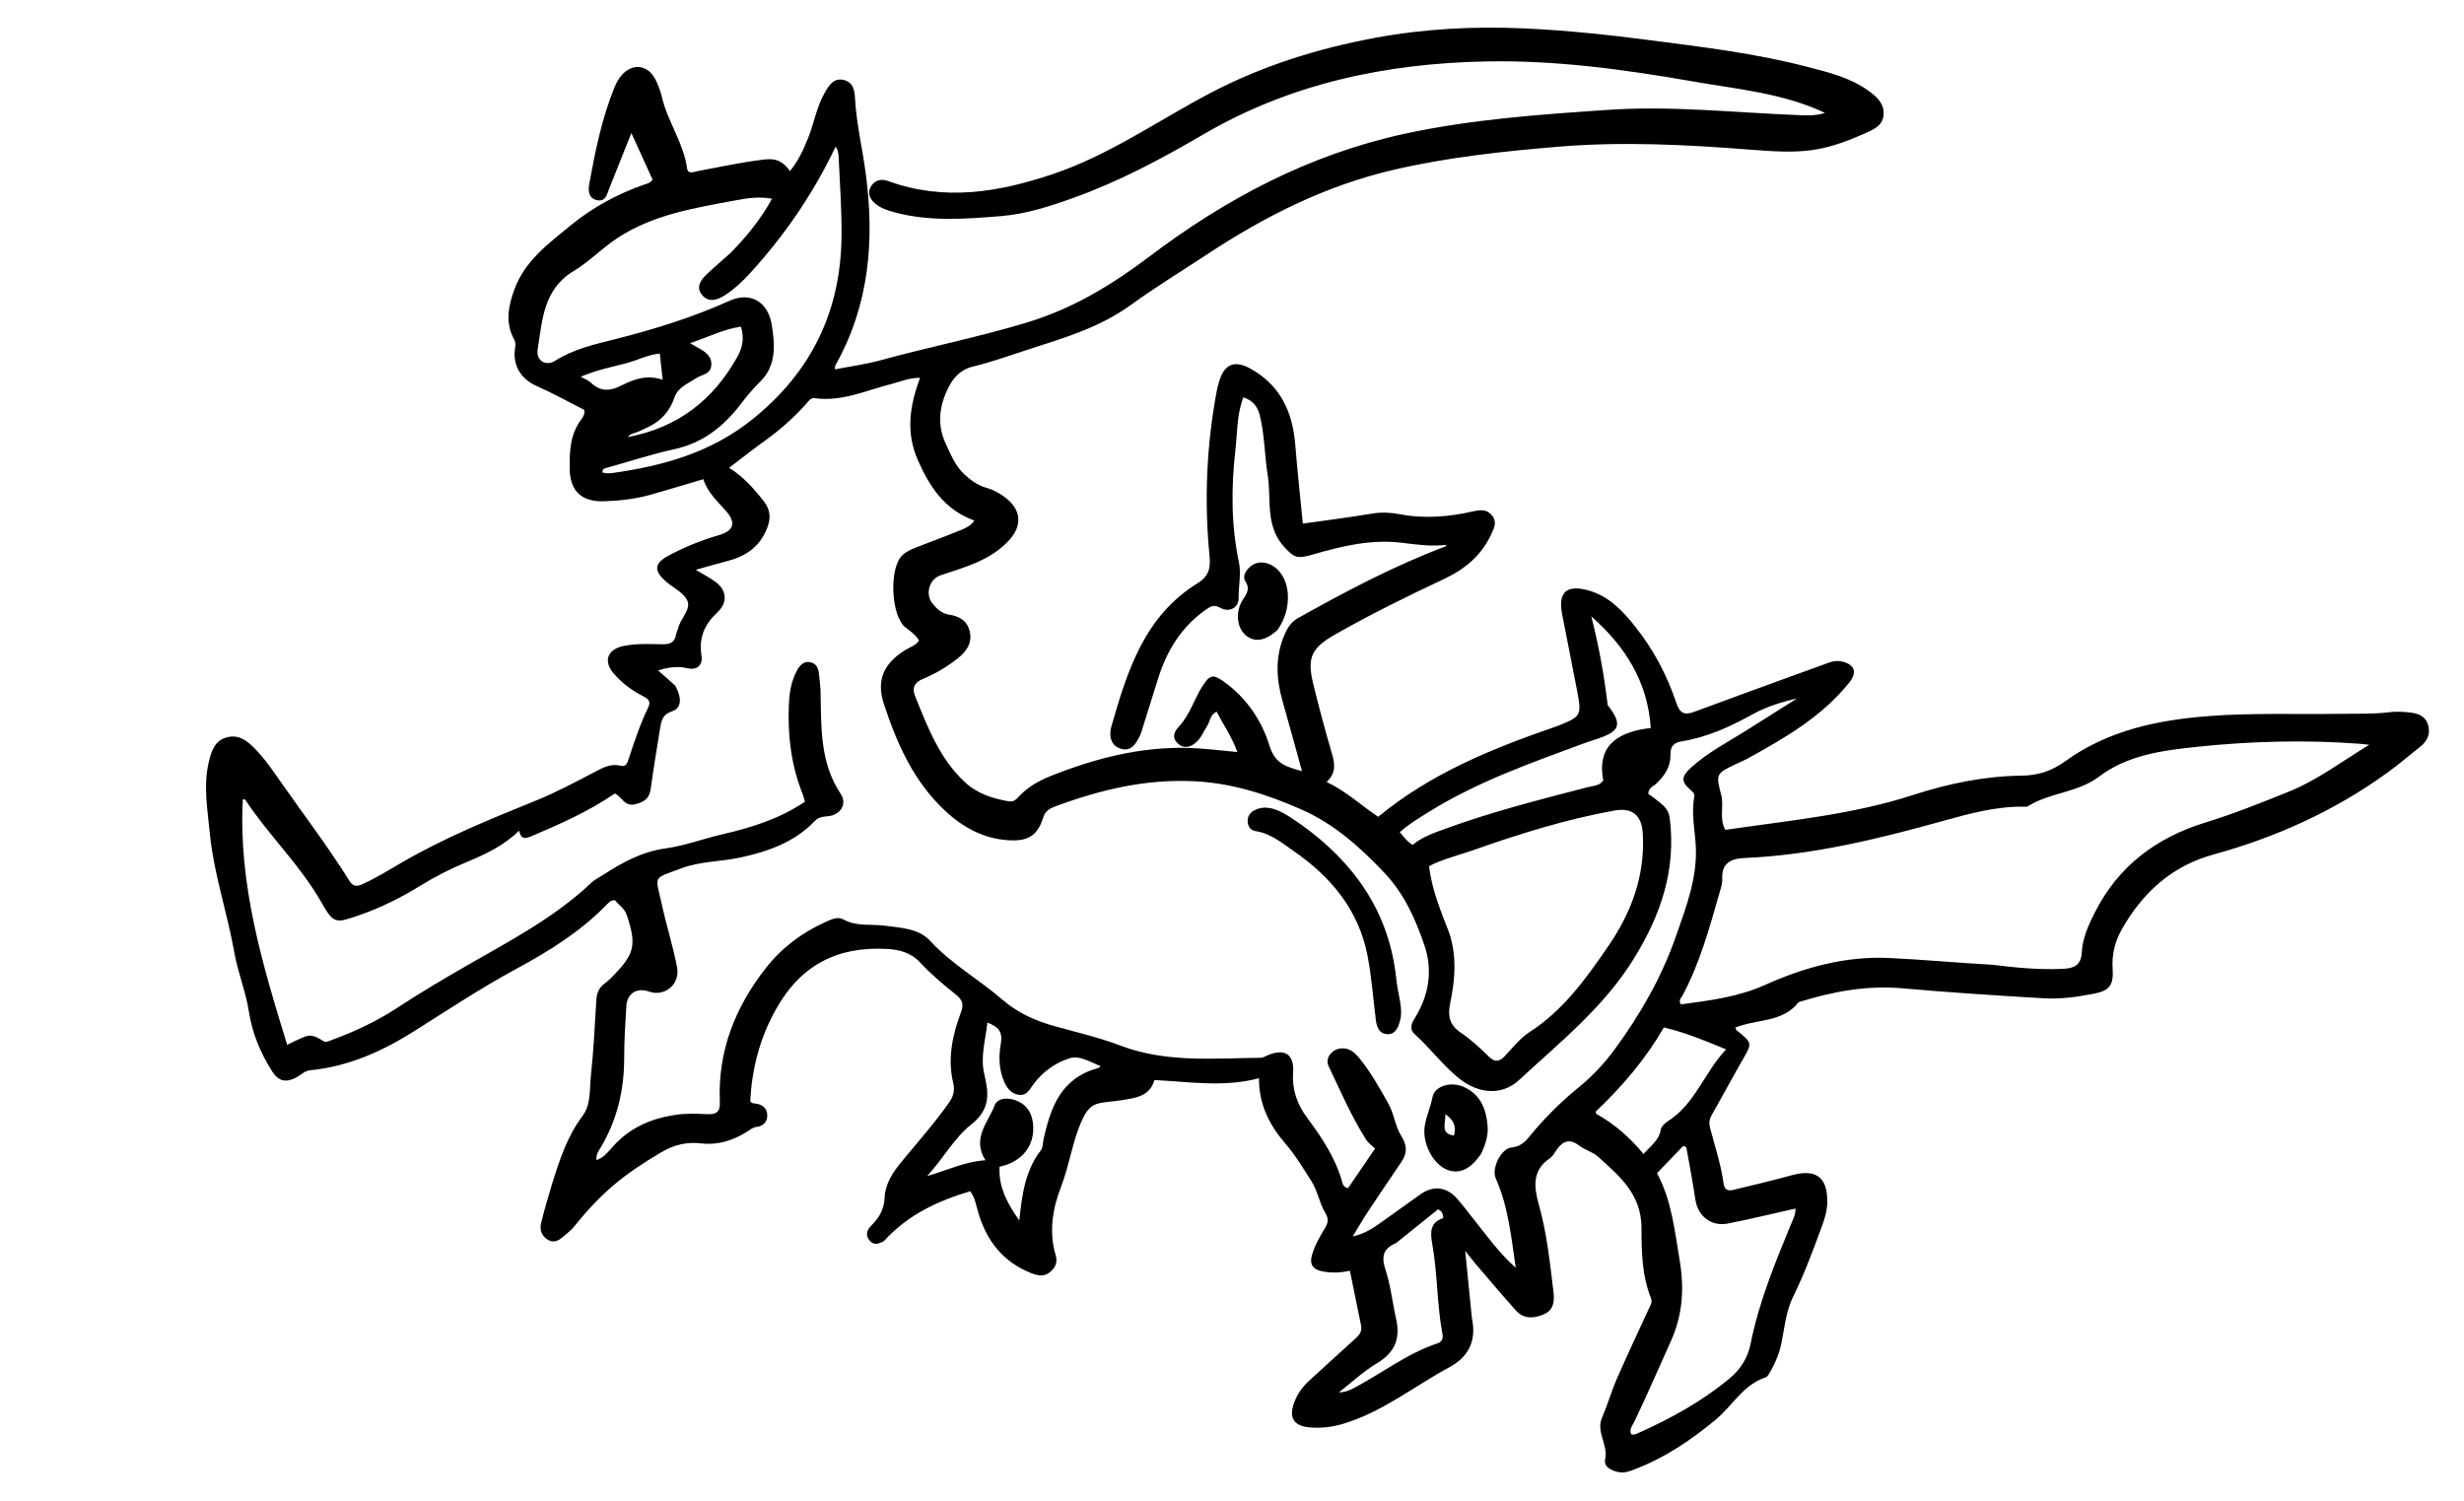 <svg version="1.1" id="Layer_1" xmlns="http://www.w3.org/2000/svg" xmlns:xlink="http://www.w3.org/1999/xlink" x="0px" y="0px"
	 width="100%" viewBox="0 0 1024 624" enable-background="new 0 0 1024 624" xml:space="preserve">
<path fill="#000000" opacity="1" stroke="none" 
	d="
M367.46,515.697 
	C364.903,517.252 362.697,517.604 361.035,515.111 
	C359.56,512.899 360.534,510.916 362.173,509.283 
	C365.412,506.056 367.42,502.6 367.638,497.668 
	C367.884,492.097 370.968,487.313 374.542,482.976 
	C381.215,474.878 388.191,467.025 394.266,458.438 
	C396.102,455.842 396.944,453.426 396.146,450.109 
	C393.718,440.014 395.796,430.199 399.35,420.774 
	C400.713,417.159 399.779,415.359 397.129,413.248 
	C391.919,409.097 386.818,404.802 382.27,399.894 
	C378.637,395.971 373.801,394.664 368.727,394.382 
	C348.34,393.253 333.048,400.77 322.625,419.188 
	C315.74,431.353 312.55,443.962 311.773,457.551 
	C312.285,458.716 313.4,458.547 314.349,458.698 
	C316.997,459.12 318.725,460.713 318.859,463.289 
	C319.007,466.14 317.31,467.986 314.408,468.354 
	C312.807,468.557 311.719,469.528 310.457,470.326 
	C304.673,473.981 298.477,475.988 291.497,475.196 
	C285.581,474.525 280.289,475.653 274.87,478.854 
	C259.335,488.028 250.041,495.506 238.615,509.755 
	C237.386,511.287 235.739,512.491 234.246,513.802 
	C232.271,515.538 230.142,516.844 227.511,515.149 
	C224.933,513.487 224.208,510.907 224.904,508.141 
	C226.284,502.657 227.828,497.208 229.509,491.808 
	C232.573,481.964 235.733,472.257 242.121,463.761 
	C245.658,459.057 244.987,452.592 245.591,446.879 
	C246.693,436.462 247.203,425.979 247.83,415.516 
	C248.003,412.634 248.996,410.402 251.331,408.7 
	C252.402,407.92 253.383,406.998 254.319,406.055 
	C263.791,396.509 264.687,392.764 260.412,380.122 
	C259.525,377.497 257.061,376.091 255.505,374.097 
	C253.836,374.126 252.902,375.176 252,376.102 
	C241.166,387.227 228.158,395.321 214.642,402.622 
	C200.107,410.475 186.355,419.565 172.416,428.38 
	C159.083,436.812 144.904,443.26 128.924,444.8 
	C126.449,445.039 124.865,446.984 122.784,447.986 
	C118.699,449.954 115.731,449.41 113.101,445.266 
	C108.183,437.519 104.82,429.423 103.399,420.227 
	C102.136,412.046 98.854,404.189 97.419,396.022 
	C94.488,379.334 88.841,363.217 87.197,346.277 
	C86.234,336.355 84.413,326.442 86.817,316.489 
	C87.896,312.023 89.27,307.652 94.519,306.386 
	C99.407,305.207 102.784,307.944 105.897,311.115 
	C110.119,315.417 113.486,320.398 116.922,325.313 
	C126.371,338.829 136.394,351.95 145.128,365.954 
	C146.654,368.399 148.141,368.556 150.437,367.537 
	C156.245,364.962 161.607,361.587 167.081,358.409 
	C184.848,348.09 203.82,340.39 222.8,332.691 
	C231.143,329.307 239.088,325.072 247.055,320.887 
	C250.414,319.123 253.822,317.199 257.94,318.25 
	C260.279,318.847 260.756,316.917 261.262,315.387 
	C263.665,308.111 266.056,300.83 269.429,293.93 
	C270.701,291.328 269.056,290.245 267.192,289.299 
	C262.527,286.931 258.429,283.845 255.02,279.873 
	C250.701,274.841 252.35,269.948 258.916,268.532 
	C264.338,267.363 269.873,267.665 275.359,267.76 
	C278.534,267.815 280.483,266.874 280.998,263.587 
	C281.125,262.777 281.591,262.026 281.779,261.219 
	C282.72,257.179 287.108,253.387 285.732,249.836 
	C284.415,246.434 279.782,244.344 276.672,241.604 
	C271.491,237.038 271.958,234.008 278.077,230.785 
	C284.581,227.359 291.277,224.582 298.383,222.537 
	C303.94,220.938 306.632,218.129 301.923,212.622 
	C298.414,208.518 294.091,204.838 292.289,199.153 
	C284.917,201.336 277.652,203.58 270.332,205.626 
	C264.053,207.381 257.593,208.117 251.09,208.325 
	C241.789,208.621 236.896,204.239 236.759,194.799 
	C236.657,187.691 236.908,180.473 241.541,174.353 
	C242.307,173.341 243.153,172.184 242.761,170.319 
	C236.345,167.07 229.826,163.447 223.038,160.428 
	C216.797,157.651 213.177,152.31 213.962,145.45 
	C214.133,143.957 214.488,142.617 213.68,141.128 
	C209.843,134.056 211.234,127.038 213.899,119.958 
	C218.311,108.233 227.975,101.221 237.098,93.716 
	C246.197,86.232 256.414,80.72 267.5,76.784 
	C268.73,76.348 270.122,76.224 271.204,74.654 
	C268.486,68.691 265.682,62.541 262.384,55.306 
	C259.069,63.604 256.121,70.922 253.227,78.262 
	C252.255,80.725 251.733,83.959 248.131,83.193 
	C244.534,82.428 244.372,79.21 244.898,76.334 
	C247.384,62.742 250.109,49.197 255.364,36.331 
	C256.048,34.654 256.925,32.97 258.065,31.58 
	C262.673,25.964 269.366,26.761 272.533,33.309 
	C273.613,35.543 274.513,37.927 275.075,40.34 
	C277.462,50.584 284.071,59.31 285.526,69.914 
	C285.894,72.59 288.348,71.417 290.062,71.094 
	C299.205,69.374 308.273,67.397 317.562,66.295 
	C322.595,65.698 325.437,67.044 328.293,71.099 
	C331.773,66.859 333.877,62.273 335.772,57.557 
	C338.313,51.232 339.346,44.351 342.838,38.379 
	C344.561,35.432 346.424,32.33 350.471,33.198 
	C354.756,34.118 355.149,37.703 355.372,41.407 
	C355.992,51.709 358.415,61.771 359.779,71.986 
	C363.518,99.993 361.26,126.796 347.158,151.866 
	C347.012,152.125 347.072,152.499 346.955,153.525 
	C353.435,152.254 359.814,151.412 365.96,149.724 
	C386.175,144.174 406.745,140.116 426.857,134.015 
	C445.792,128.271 462.022,118.466 477.538,106.718 
	C509.48,82.533 544.143,64.187 583.786,55.589 
	C611.603,49.556 639.739,47.622 667.95,45.677 
	C694.294,43.86 720.51,46.766 746.776,47.813 
	C750.554,47.964 754.383,48.257 758.437,46.91 
	C740.912,38.66 722.235,37.119 703.971,33.916 
	C675.415,28.907 646.666,24.964 617.644,25.528 
	C576.144,26.334 536.427,34.616 500.009,55.909 
	C482.634,66.067 464.854,75.541 445.747,82.364 
	C435.958,85.859 426.229,88.991 415.845,89.831 
	C401.224,91.014 386.608,92.147 372.154,88.34 
	C369.072,87.528 366.042,86.611 363.585,84.477 
	C361.33,82.518 360.375,80.005 362.031,77.365 
	C363.624,74.825 366.241,74.2 369.08,75.235 
	C392.434,83.752 415.234,79.919 437.882,72.233 
	C461.132,64.343 481.148,50.184 502.627,38.865 
	C524.333,27.427 547.416,20.186 571.471,15.724 
	C592.052,11.906 612.821,10.862 633.652,11.815 
	C651.1,12.612 668.491,14.467 685.82,16.719 
	C707.593,19.547 729.429,22.152 750.723,27.688 
	C759.686,30.018 768.856,32.147 776.623,37.791 
	C780.159,40.36 783.226,43.204 782.773,47.912 
	C782.337,52.441 778.341,53.94 774.899,55.481 
	C756.565,63.69 747.812,63.801 727.35,62.196 
	C700.82,60.117 674.174,58.756 647.504,60.983 
	C624.604,62.895 601.821,65.331 579.371,70.523 
	C551.035,77.076 525.614,89.887 501.548,105.777 
	C490.982,112.753 480.142,119.35 469.902,126.775 
	C457.057,136.089 442.253,140.453 427.511,145.191 
	C419.746,147.687 412.09,150.502 404.135,152.404 
	C400.055,153.38 396.816,156.235 394.932,159.614 
	C390.57,167.436 389.013,175.857 393.048,184.422 
	C395.16,188.906 396.921,193.57 400.774,197.131 
	C403.536,199.683 406.336,201.704 409.997,202.748 
	C412.355,203.421 414.68,204.581 416.708,205.977 
	C424.817,211.559 425.316,218.704 418.369,225.573 
	C410.69,233.165 400.65,235.835 390.86,239.111 
	C386.159,240.684 384.401,246.894 387.492,250.792 
	C389.26,253.022 391.39,254.987 394.386,255.439 
	C398.706,256.092 402.023,257.993 403.029,262.524 
	C404.117,267.431 401.5,270.863 397.95,273.679 
	C393.624,277.11 388.877,279.933 383.787,282.044 
	C380.184,283.539 378.817,285.684 380.333,289.408 
	C385.533,302.185 390.391,315.124 400.825,324.921 
	C406.07,329.846 412.429,331.861 419.259,333.041 
	C421.276,333.389 422.371,332.189 423.5,330.976 
	C427.22,326.979 431.825,324.425 436.845,322.432 
	C455.275,315.115 474.212,310.25 494.205,310.846 
	C500.64,311.038 507.054,311.915 514.242,312.545 
	C511.99,306.254 508.458,301.295 505.595,295.757 
	C502.866,297.077 502.923,299.759 501.73,301.594 
	C500.192,303.958 499.209,306.736 497.008,308.599 
	C494.617,310.623 491.82,311.309 489.364,308.886 
	C486.98,306.536 487.829,304.18 489.975,301.918 
	C494.416,297.235 496.129,290.92 499.482,285.568 
	C502.713,280.412 503.954,279.922 508.866,283.471 
	C518.111,290.151 524.41,299.566 527.592,309.97 
	C529.953,317.69 534.859,318.692 541.089,320.504 
	C538.324,310.517 535.755,300.957 533.021,291.444 
	C530.327,282.064 529.874,272.872 533.884,263.652 
	C535.148,260.743 536.652,258.441 539.407,256.898 
	C559.181,245.822 579.19,235.236 600.445,227.207 
	C600.69,227.115 600.845,226.787 601.165,226.434 
	C594.87,227.212 588.81,226.355 582.717,225.592 
	C569.876,223.983 557.536,226.961 545.398,230.523 
	C538.999,232.401 537.77,231.645 533.922,227.547 
	C525.586,218.669 528.463,207.569 526.831,197.43 
	C525.513,189.248 525.58,180.855 523.582,172.728 
	C522.68,169.06 520.731,166.456 516.714,165.131 
	C513.977,172.278 514.235,179.813 513.402,187.131 
	C511.627,202.738 511.632,218.246 514.9,233.805 
	C515.854,238.349 514.686,243.59 514.757,248.546 
	C514.815,252.592 510.824,254.703 507.169,252.628 
	C504.468,251.095 503.062,252.034 501.035,253.458 
	C491.037,260.478 485.04,270.23 481.405,281.641 
	C479.182,288.619 477.029,295.621 474.839,302.61 
	C474.54,303.563 474.299,304.549 473.871,305.443 
	C472.238,308.856 470.294,312.529 465.789,311.171 
	C461.459,309.866 460.82,305.6 461.848,302.008 
	C468.446,278.944 475.568,256.027 497.715,242.385 
	C502.348,239.531 503.158,236.096 502.674,231.148 
	C500.423,208.162 501.385,185.279 505.652,162.561 
	C505.927,161.094 506.311,159.64 506.757,158.215 
	C508.986,151.085 513.278,149.651 519.711,153.233 
	C532.202,160.187 537.198,171.286 538.298,184.892 
	C539.178,195.793 540.373,206.668 541.435,217.618 
	C551.387,216.203 560.944,214.997 570.438,213.422 
	C574.333,212.777 578.116,213.027 581.852,213.734 
	C592.213,215.694 602.422,214.77 612.557,212.452 
	C615.589,211.758 618.18,211.769 620.203,214.384 
	C622.195,216.958 620.952,219.414 619.817,221.872 
	C615.729,230.729 609.089,236.406 600.135,240.616 
	C584.93,247.764 569.82,255.196 555.174,263.509 
	C544.984,269.294 543.001,273.12 545.858,284.679 
	C548.174,294.048 550.651,303.384 553.371,312.642 
	C554.647,316.981 555.599,320.997 551.315,324.98 
	C559.494,328.857 565.663,334.747 572.776,339.464 
	C594.663,321.368 620.245,311.069 646.454,302.012 
	C646.769,301.903 647.083,301.788 647.392,301.665 
	C657.129,297.793 657.386,297.403 655.415,287.055 
	C653.393,276.437 651.23,265.845 649.189,255.23 
	C647.45,246.186 650.982,242.918 659.891,245.312 
	C668.61,247.654 674.419,253.931 679.726,260.614 
	C687.247,270.086 692.831,280.726 696.666,292.17 
	C698.072,296.364 700.006,297.366 703.985,295.885 
	C717.549,290.836 731.158,285.908 744.754,280.945 
	C749.915,279.061 755.099,277.238 760.249,275.325 
	C762.206,274.599 764.128,274.513 766.119,275.079 
	C770.969,276.458 771.734,279.653 768.538,283.645 
	C757.113,297.92 741.685,306.779 726.044,315.371 
	C724.588,316.172 723.026,316.779 721.522,317.494 
	C713.223,321.438 712.987,321.639 715.29,330.303 
	C716.57,335.117 714.324,340.273 717.021,344.886 
	C743.279,341.043 769.758,338.614 795.262,330.34 
	C809.664,325.668 824.68,322.562 839.839,322.38 
	C847.125,322.292 852.595,320.469 858.343,316.328 
	C876.095,303.54 896.618,299.224 918.052,297.592 
	C936.207,296.208 954.355,296.957 972.505,296.666 
	C979.329,296.556 986.154,296.849 992.971,295.992 
	C995.907,295.623 998.97,295.811 1001.925,296.165 
	C1005.179,296.555 1008.162,297.83 1009.123,301.419 
	C1010.088,305.026 1008.79,307.959 1005.919,310.243 
	C1001.359,313.87 996.922,317.668 992.21,321.084 
	C970.243,337.007 945.921,347.975 919.826,355.159 
	C902.589,359.905 890.455,370.946 881.807,386.199 
	C878.954,391.229 877.58,396.726 877.975,402.495 
	C878.431,409.164 876.886,411.692 870.334,412.962 
	C863.464,414.293 856.469,415.315 849.487,414.901 
	C829.882,413.74 810.273,412.499 790.714,410.751 
	C775.783,409.417 761.559,412.1 747.481,416.505 
	C740.805,425.091 730.042,423.444 721.201,427.059 
	C721.372,427.426 721.454,427.964 721.767,428.217 
	C728.31,433.506 728.227,433.449 724.225,440.421 
	C719.829,448.078 715.663,455.865 711.296,463.538 
	C710.303,465.284 710.187,466.902 710.682,468.779 
	C712.716,476.496 715.23,484.104 716.335,492.041 
	C716.748,495.003 718.624,494.938 720.72,494.426 
	C728.642,492.491 736.596,490.664 744.451,488.479 
	C754.691,485.631 759.526,489.18 759.384,499.624 
	C759.335,503.216 758.31,506.54 757.102,509.804 
	C753.462,519.643 749.843,529.499 745.189,538.923 
	C742.182,545.01 741.654,551.718 740.331,558.218 
	C739.488,562.364 737.924,566.176 735.863,569.812 
	C735.298,570.808 734.607,572.151 733.681,572.461 
	C724.415,575.559 719.96,584.27 712.999,590.037 
	C702.789,598.496 691.964,605.828 679.517,610.579 
	C677.495,611.351 675.413,612.195 673.226,611.896 
	C670.046,611.461 666.355,609.71 667.066,606.584 
	C668.457,600.466 663.169,595.231 665.787,589.172 
	C668.094,583.833 669.687,578.185 672.013,572.855 
	C676.209,563.24 680.726,553.765 685.085,544.22 
	C685.761,542.741 686.849,541.325 686.122,539.518 
	C682.372,530.184 682.176,520.115 682.188,510.487 
	C682.204,496.266 673.018,488.786 664.108,480.702 
	C661.945,478.74 658.73,477.981 656.383,476.171 
	C652.114,472.879 649.232,474.376 646.647,478.249 
	C645.909,479.354 645.2,480.637 644.147,481.347 
	C636.642,486.408 637.465,493.305 639.526,500.663 
	C642.858,512.556 644.139,524.803 645.606,537.02 
	C646.089,541.039 645.585,544.526 641.569,546.244 
	C637.547,547.965 633.294,548.334 630.023,544.687 
	C624.241,538.24 618.666,531.608 613.031,525.031 
	C611.745,523.53 610.568,521.937 608.915,519.848 
	C609.872,529.498 610.762,538.472 611.655,547.445 
	C611.688,547.776 611.751,548.105 611.815,548.432 
	C613.555,557.365 610.248,563.971 602.36,568.217 
	C587.596,576.165 574.364,586.986 557.93,591.814 
	C553.377,593.152 548.773,593.663 544.097,593.212 
	C537.526,592.578 535.564,589.058 537.838,582.921 
	C539.215,579.203 541.404,576.217 544.305,573.601 
	C550.615,567.91 556.818,562.1 563.152,556.435 
	C564.875,554.894 566.164,553.401 565.645,550.902 
	C564.092,543.434 562.591,535.955 560.995,528.112 
	C556.971,529.012 553.287,529.112 549.518,528.373 
	C545.407,527.567 544.173,525.28 545.244,521.58 
	C546.409,517.556 548.494,513.921 550.671,510.363 
	C551.982,508.22 552.213,506.45 550.73,504.001 
	C548.256,499.918 547.619,494.987 544.967,490.822 
	C541.567,485.482 538.341,480.1 534.17,475.26 
	C527.64,467.683 523.131,459.076 523.221,448.111 
	C508.566,451.994 494.35,449.599 479.74,448.861 
	C477.883,455.712 471.843,456.3 466.07,457.249 
	C463.115,457.734 460.093,457.844 457.161,458.428 
	C453.519,459.153 451.642,461.353 449.932,464.983 
	C445.648,474.076 444.54,484.052 440.906,493.361 
	C437.484,502.129 435.809,511.973 438.723,521.681 
	C439.611,524.638 438.558,526.947 436.302,528.742 
	C433.775,530.752 431.214,530.19 428.35,529.035 
	C416.577,524.288 409.849,515.412 406.417,503.513 
	C405.605,500.697 405.164,497.646 403.198,495.08 
	C389.732,499.108 377.331,504.816 367.46,515.697 
M280.654,285.015 
	C283.483,290.258 283.224,294.342 279.225,295.645 
	C275.523,296.851 274.871,299.369 274.387,302.323 
	C272.988,310.857 271.6,319.394 270.407,327.958 
	C269.852,331.951 267.571,333.39 263.88,334.273 
	C259.536,335.313 258.461,331.133 255.527,329.781 
	C244.688,337.188 232.827,342.465 220.852,347.539 
	C218.362,348.595 216.474,348.957 215.756,345.242 
	C209.207,351.559 201.668,355.078 193.955,358.268 
	C187.317,361.013 180.935,364.257 174.83,368.02 
	C166.719,373.019 158.3,377.258 149.247,380.378 
	C139.324,383.799 138.727,384.045 133.422,374.768 
	C124.595,359.332 111.58,347.055 101.867,332.306 
	C101.776,332.168 101.291,332.289 100.9,332.289 
	C99.064,367.608 109.04,400.768 119.335,434.225 
	C122.177,432.911 124.493,431.649 126.944,430.755 
	C129.964,429.653 132.263,431.484 134.756,432.874 
	C135.587,433.338 137.276,432.432 138.51,431.978 
	C147.766,428.578 156.634,424.381 164.903,418.972 
	C174.388,412.767 184.117,406.971 193.948,401.328 
	C211.999,390.968 230.531,381.313 245.832,366.798 
	C247.139,365.559 248.863,364.759 250.399,363.765 
	C258.475,358.538 266.658,353.971 276.573,352.605 
	C284.597,351.5 292.348,348.534 300.294,346.718 
	C312.36,343.959 324.006,340.275 334.517,333.21 
	C334.186,332.046 334.001,331.071 333.637,330.169 
	C328.815,318.216 327.303,305.728 327.835,292.966 
	C328.043,287.981 328.788,282.99 331.289,278.529 
	C332.458,276.445 334.094,274.597 336.868,275.237 
	C339.358,275.811 340.141,277.826 340.352,280.148 
	C340.562,282.466 340.943,284.778 340.996,287.099 
	C341.334,301.873 340.591,316.742 349.405,329.991 
	C352.215,334.214 349.203,338.741 344.071,339.228 
	C342.036,339.421 340.206,339.534 338.652,341.17 
	C330.241,350.022 319.365,353.837 307.781,356.364 
	C299.656,358.136 291.175,357.886 283.275,360.842 
	C270.893,365.475 272.362,363.527 275.011,375.756 
	C276.911,384.526 279.68,393.116 281.372,401.919 
	C282.756,409.122 276.244,414.414 269.636,412.079 
	C264.68,410.327 260.609,412.879 260.298,418.142 
	C259.876,425.29 259.393,432.45 259.401,439.604 
	C259.417,452.725 256.603,465.02 249.941,476.398 
	C248.991,478.02 247.621,479.609 247.887,482.155 
	C251.258,480.973 253.084,478.27 255.143,476.033 
	C262.032,468.55 270.716,464.861 280.554,463.358 
	C285.039,462.673 289.537,462.865 294.027,463.05 
	C297.738,463.203 299.331,462.126 299.15,457.932 
	C298.245,437.022 305.437,418.769 318.147,402.474 
	C324.735,394.029 333.046,387.754 342.762,383.329 
	C345.189,382.224 348.004,380.763 350.432,382.105 
	C356.037,385.204 362.095,383.958 367.932,384.74 
	C374.532,385.624 381.801,385.878 386.516,390.992 
	C395.438,400.672 406.87,407.069 416.676,415.543 
	C422.979,420.989 430.422,424.3 438.359,426.503 
	C447.503,429.042 456.766,431.171 465.656,434.555 
	C484.624,441.773 504.389,439.795 523.993,439.616 
	C524.92,439.608 525.853,438.987 526.761,438.601 
	C533.889,435.569 537.933,438.083 537.397,445.85 
	C536.905,452.971 539.123,458.996 543.19,464.486 
	C549.37,472.825 555.108,481.364 557.883,491.543 
	C558.133,492.458 558.534,493.463 560.227,493.791 
	C563.896,488.42 567.677,482.886 571.447,477.367 
	C569.941,475.9 568.626,475.018 567.844,473.794 
	C561.637,464.08 557.11,453.483 552.16,443.125 
	C550.533,439.721 553.528,436.048 557.339,435.72 
	C560.762,435.425 562.97,437.4 564.919,439.783 
	C569.689,445.618 573.337,452.161 577.005,458.713 
	C579.392,462.979 579.818,468.103 582.311,472.037 
	C584.925,476.162 584.82,479.315 582.339,482.985 
	C577.77,489.746 573.169,496.487 568.677,503.299 
	C566.399,506.754 564.328,510.346 562.164,513.876 
	C565.947,512.991 568.938,511.517 571.656,509.646 
	C577.967,505.299 584.109,500.706 590.391,496.316 
	C595.718,492.594 601.126,493.229 605.473,498.087 
	C607.691,500.566 609.672,503.257 611.757,505.854 
	C617.537,513.053 622.865,520.643 629.917,526.891 
	C628.041,514.209 626.867,501.507 621.595,489.688 
	C619.76,485.574 623.835,477.322 628.156,476.895 
	C631.584,476.556 633.583,474.835 635.515,472.457 
	C641.736,464.8 648.708,457.898 656.362,451.667 
	C661.946,447.121 666.802,441.866 671.07,436.065 
	C681.699,421.618 690.548,406.148 696.454,389.208 
	C700.759,376.861 705.593,364.529 704.708,350.979 
	C704.275,344.359 702.852,337.757 704.118,331.069 
	C704.353,329.828 703.418,329.046 702.476,328.222 
	C698.495,324.74 698.773,322.686 702.749,319.048 
	C709.832,312.566 718.344,308.284 726.337,303.201 
	C733.143,298.873 739.977,294.589 746.799,290.286 
	C740.23,291.786 733.957,293.743 728.129,296.981 
	C718.919,302.097 709.366,306.407 698.853,308.112 
	C695.747,308.616 694.141,310.102 694.241,313.445 
	C694.391,318.472 691.884,322.301 688.36,325.65 
	C687.113,326.835 685.003,327.404 685.031,329.97 
	C685.848,330.548 686.834,331.132 687.689,331.869 
	C690.34,334.154 693.365,335.55 693.929,340.118 
	C696.58,361.563 690.259,380.138 679.086,398.288 
	C666.564,418.627 648.328,433.087 631.322,448.857 
	C623.998,455.648 614.147,454.461 606.321,448.158 
	C599.519,442.68 594.397,435.609 587.946,429.825 
	C585.579,427.702 586.511,425.52 587.975,423.147 
	C593.841,413.64 595.548,403.306 591.932,392.75 
	C588.217,381.903 583.56,371.48 575.438,362.861 
	C565.289,352.09 554.294,342.315 540.746,336.379 
	C526.75,330.247 512.337,325.507 496.61,324.694 
	C476.282,323.644 457.303,328.193 438.6,335.125 
	C436.457,335.919 434.404,337.001 433.596,339.6 
	C431.395,346.671 427.922,349.409 420.583,349.261 
	C409.738,349.041 400.731,344.342 392.898,337.081 
	C379.757,324.899 372.762,309.13 367.337,292.584 
	C364.09,282.681 367.239,275.717 376.212,270.157 
	C378.144,268.959 380.51,268.341 381.937,266.234 
	C380.598,263.763 378.315,262.366 376.251,260.72 
	C370.22,255.906 369.392,235.86 375.078,230.687 
	C376.399,229.485 378.106,228.592 379.78,227.914 
	C385.336,225.666 390.995,223.672 396.54,221.399 
	C399.604,220.142 403.004,219.221 404.917,216.344 
	C392.589,211.837 386.494,202.549 381.555,191.496 
	C376.303,179.744 378.063,168.565 382.364,157.023 
	C377.766,156.976 374.252,158.623 370.588,159.548 
	C360.04,162.209 349.914,167.07 338.559,165.472 
	C336.866,165.233 335.955,166.818 334.981,167.901 
	C329.834,173.624 324.132,178.696 317.868,183.182 
	C312.902,186.737 308.119,190.547 303.021,194.421 
	C308.892,198.083 313.303,203.04 317.393,208.303 
	C320.16,211.863 320.53,215.286 318.66,219.836 
	C315.426,227.702 309.542,231.337 301.902,233.28 
	C297.945,234.286 294.031,235.459 289.149,236.822 
	C292.461,238.808 294.96,240.076 297.201,241.699 
	C302.076,245.23 302.538,250.404 298.176,254.454 
	C292.919,259.335 290.328,264.925 291.502,272.251 
	C292.184,276.51 289.75,278.665 285.622,277.706 
	C281.441,276.734 277.58,277.356 273.483,278.654 
	C275.931,280.769 278.06,282.608 280.654,285.015 
M828.213,400.978 
	C837.798,402.18 847.398,403.091 857.081,402.668 
	C861.616,402.469 864.865,401.482 865.162,395.728 
	C865.462,389.911 867.911,384.507 870.568,379.25 
	C880.325,359.937 896.121,348.133 916.456,341.865 
	C928.403,338.183 939.998,333.556 951.564,328.856 
	C963.133,324.155 972.977,316.62 984.625,309.531 
	C982.293,309.282 981.484,309.172 980.671,309.112 
	C958.026,307.42 935.431,308.018 912.857,310.396 
	C898.512,311.907 884.131,313.832 872.315,322.773 
	C863.364,329.546 851.888,329.315 842.756,335.095 
	C842.379,335.334 841.777,335.272 841.281,335.263 
	C829.631,335.052 818.465,338.133 807.471,341.194 
	C780.327,348.751 753.09,355.401 724.777,356.598 
	C719.619,356.816 715.377,358.596 715.746,365.171 
	C715.855,367.097 715.161,369.112 714.612,371.022 
	C710.429,385.56 706.479,400.182 699.288,413.645 
	C698.733,414.683 697.412,415.685 698.543,417.425 
	C710.465,415.818 722.286,414.396 733.674,409.28 
	C749.844,402.016 767.042,397.31 784.955,398.143 
	C799.063,398.799 813.162,400.12 828.213,400.978 
M612.562,353.217 
	C606.194,355.46 599.564,357.024 593.912,359.959 
	C595.052,370.038 598.877,378.814 602.265,387.731 
	C602.735,388.968 603.038,390.275 603.338,391.568 
	C605.303,400.03 604.405,408.481 602.698,416.803 
	C601.63,422.008 602.19,425.88 606.982,429.104 
	C611.234,431.964 615.088,435.511 618.74,439.135 
	C621.375,441.75 623.279,441.121 625.412,438.868 
	C628.728,435.367 631.716,431.461 635.8,428.829 
	C649.74,419.847 659.085,406.735 668.262,393.4 
	C678.066,379.153 683.782,363.743 682.697,346.181 
	C682.232,338.654 678.183,335.561 670.887,336.875 
	C651.179,340.424 632.144,346.317 612.562,353.217 
M303.612,105.123 
	C310.208,98.377 316.165,91.158 320.839,82.6 
	C315.235,81.536 310.313,82.413 305.411,83.322 
	C288.554,86.451 271.575,89.179 256.769,98.808 
	C250.325,102.998 244.941,108.721 238.452,112.618 
	C225.765,120.237 225.408,133.032 223.449,145.145 
	C222.68,149.9 226.825,152.404 230.756,149.912 
	C238.38,145.079 246.874,143.175 255.471,141.008 
	C271.739,136.906 287.755,131.96 303.147,125.014 
	C311.87,121.078 319.176,125.437 320.726,134.944 
	C322.079,143.238 322.67,151.933 316.053,158.472 
	C313.068,161.422 310.445,164.519 307.945,167.81 
	C300.788,177.233 292.075,184.131 280.102,186.728 
	C270.856,188.733 261.821,191.718 252.696,194.283 
	C251.652,194.577 250.313,194.595 250.34,196.312 
	C250.848,196.438 251.313,196.63 251.787,196.656 
	C252.617,196.701 253.464,196.731 254.282,196.617 
	C275.451,193.677 295.363,188.166 312.652,174.299 
	C337.245,154.575 349.416,129.327 349.735,98.172 
	C349.846,87.366 349.02,76.55 348.557,65.741 
	C348.487,64.104 348.358,62.384 347.258,60.962 
	C338.022,80.42 326.093,97.774 311.757,113.494 
	C308.614,116.941 305.188,120.143 301.274,122.695 
	C298.183,124.71 294.464,125.889 291.777,122.604 
	C288.907,119.095 291.472,116.048 294.132,113.561 
	C297.05,110.833 300.111,108.259 303.612,105.123 
M700.821,476.899 
	C699.74,475.671 699.05,476.753 698.423,477.394 
	C695.192,480.698 692.008,484.049 688.617,487.583 
	C694.694,498.809 695.971,511.459 698.059,523.905 
	C699.992,535.425 699.326,546.487 694.369,557.422 
	C689.352,568.49 684.568,579.666 679.317,590.632 
	C678.512,592.313 676.961,593.923 677.869,596.058 
	C679.257,596.527 680.293,595.819 681.308,595.364 
	C694.736,589.351 707.492,582.277 718.885,572.798 
	C723.518,568.943 726.41,564.064 727.493,558.619 
	C730.931,541.327 737.549,525.189 744.211,509.028 
	C745.107,506.856 746.296,504.702 746.162,502.28 
	C736.507,504.44 727.297,506.708 717.997,508.513 
	C711.16,509.84 705.614,505.417 704.58,498.624 
	C703.504,491.559 702.251,484.521 700.821,476.899 
M668.131,293.058 
	C674.367,301.069 673.391,303.973 663.398,307.203 
	C661.34,307.868 659.285,308.55 657.257,309.3 
	C635.549,317.325 613.708,325.055 593.907,337.376 
	C589.735,339.972 585.472,342.466 581.738,345.85 
	C583.434,347.953 584.834,349.78 587.079,351.139 
	C590.94,347.894 595.624,346.274 600.308,344.559 
	C619.725,337.448 639.727,332.371 659.702,327.185 
	C662.028,326.582 664.729,326.661 666.3,324.372 
	C663.8,311.571 670.148,304.327 686.033,302.554 
	C684.768,283.316 675.403,268.568 661.308,256.158 
	C664.381,268.092 666.589,280.111 668.131,293.058 
M663.399,462.925 
	C670.958,467.148 677.403,472.752 683.015,479.615 
	C686.035,476.172 689.451,473.94 690.185,469.546 
	C690.397,468.279 691.723,466.883 692.91,466.143 
	C704.491,458.925 708.267,445.649 717.355,436.132 
	C708.567,432.461 700.519,429.189 691.494,427.001 
	C683.992,439.994 674.249,451.478 663.231,461.908 
	C663.138,461.996 663.182,462.228 663.399,462.925 
M456.362,443.896 
	C456.647,443.733 456.949,443.592 457.203,443.39 
	C457.266,443.341 457.211,442.977 457.14,442.95 
	C452.98,441.429 448.741,438.433 444.393,439.85 
	C438.379,441.811 433.109,445.585 429.317,450.859 
	C427.813,452.951 426.63,455.317 423.693,455.04 
	C420.601,454.747 418.727,452.618 417.467,449.89 
	C415.06,444.673 415.003,439.029 415.93,433.704 
	C416.783,428.798 414.919,426.746 410.347,424.983 
	C409.558,432.361 407.334,439.173 409.06,446.424 
	C410.942,454.331 411.731,461.023 403.478,467.483 
	C396.732,472.763 392.179,481.208 385.323,488.781 
	C393.988,486.236 401.105,482.746 409.515,482.206 
	C403.773,472.975 410.695,466.468 413.352,459.409 
	C414.533,456.272 418.858,456.033 422.285,457.353 
	C426.597,459.012 428.786,462.375 429.287,466.86 
	C430.302,475.942 424.95,482.847 415.403,484.905 
	C414.925,493.201 418.482,499.964 423.6,507.227 
	C424.759,496.26 426.105,486.391 432.555,478.092 
	C433.473,476.912 433.345,474.923 433.71,473.31 
	C436.674,460.241 440.843,448.083 456.362,443.896 
M580.101,516.678 
	C574.874,518.884 573.95,522.204 575.781,527.71 
	C577.969,534.287 578.665,541.348 580.201,548.156 
	C582.039,556.299 579.701,562.152 572.25,566.576 
	C566.567,569.95 561.651,574.616 556.394,578.708 
	C558.514,578.628 560.283,578.108 561.892,577.277 
	C573.852,571.101 584.539,562.546 597.519,558.256 
	C599.083,557.739 599.831,556.33 599.506,554.632 
	C597.123,542.184 597.463,529.42 595.219,516.98 
	C594.319,511.988 594.335,508.025 599.787,506.244 
	C599.713,504.521 599.342,503.323 597.614,502.622 
	C592.031,507.108 586.35,511.673 580.101,516.678 
M290.777,144.914 
	C293.694,146.536 296.154,148.607 295.532,152.325 
	C294.974,155.667 291.659,155.636 289.462,157.094 
	C286.197,159.261 281.751,160.921 280.346,165.078 
	C278.465,170.64 275.068,174.602 269.934,177.21 
	C268.454,177.961 266.908,178.58 265.427,179.327 
	C264.007,180.043 262.169,180.005 260.896,181.635 
	C281.742,177.745 296.529,166.177 306.545,148.101 
	C308.666,144.274 309.332,140.405 307.934,135.755 
	C300.608,136.802 294.272,140.163 286.78,142.604 
	C288.5,143.64 289.34,144.146 290.777,144.914 
M260.205,150.98 
	C254.007,152.561 247.719,153.848 241.319,156.576 
	C243.043,157.555 244.537,158.06 245.569,159.049 
	C249.672,162.98 253.788,162.534 258.541,160.089 
	C263.685,157.444 269.209,155.655 275.387,157.838 
	C274.962,153.903 274.597,150.532 274.212,146.965 
	C269.242,147.36 265.268,149.628 260.205,150.98 
z"/>
<path fill="#000000" opacity="1" stroke="none" 
	d="
M530.909,261.839 
	C525.79,266.423 521.491,267.076 517.789,264.094 
	C514.076,261.102 513.28,254.393 516.355,249.484 
	C517.953,246.933 519.725,244.907 517.55,241.605 
	C516.303,239.71 517.581,237.341 519.232,235.801 
	C521.306,233.866 523.837,233.293 526.623,234.136 
	C531.408,235.584 534.833,240.564 535.196,246.961 
	C535.496,252.247 534.136,257.139 530.909,261.839 
z"/>
<path fill="#000000" opacity="1" stroke="none" 
	d="
M541.043,342.912 
	C563.261,358.972 577.468,379.52 580.297,407.033 
	C580.636,410.327 581.444,413.571 581.956,416.85 
	C582.342,419.326 582.492,421.825 581.816,424.284 
	C581.031,427.136 579.839,430.041 576.381,429.79 
	C572.955,429.542 572.111,426.572 571.74,423.594 
	C570.629,414.698 570.005,405.705 568.273,396.931 
	C564.549,378.066 553.081,364.383 537.64,353.71 
	C532.753,350.332 528.12,346.401 521.9,345.441 
	C519.934,345.137 518.682,343.751 518.523,341.641 
	C518.355,339.403 519.354,337.777 521.305,336.763 
	C524.322,335.193 527.39,335.437 530.475,336.609 
	C534.257,338.046 537.424,340.506 541.043,342.912 
z"/>
<path fill="#000000" opacity="1" stroke="none" 
	d="
M615.633,479.336 
	C611.153,485.996 606.526,488.134 601.418,486.148 
	C595.494,483.845 590.906,474.99 592.12,467.814 
	C592.803,463.772 594.541,460.015 595.335,455.927 
	C596.24,451.27 603.062,449.336 608.415,451.76 
	C615.285,454.872 617.65,460.94 618.221,467.913 
	C618.54,471.802 617.414,475.477 615.633,479.336 
M604.244,471.927 
	C605.202,468.504 604.506,465.77 600.708,463.057 
	C600.639,467.403 598.654,471.169 604.244,471.927 
z"/>
</svg>
